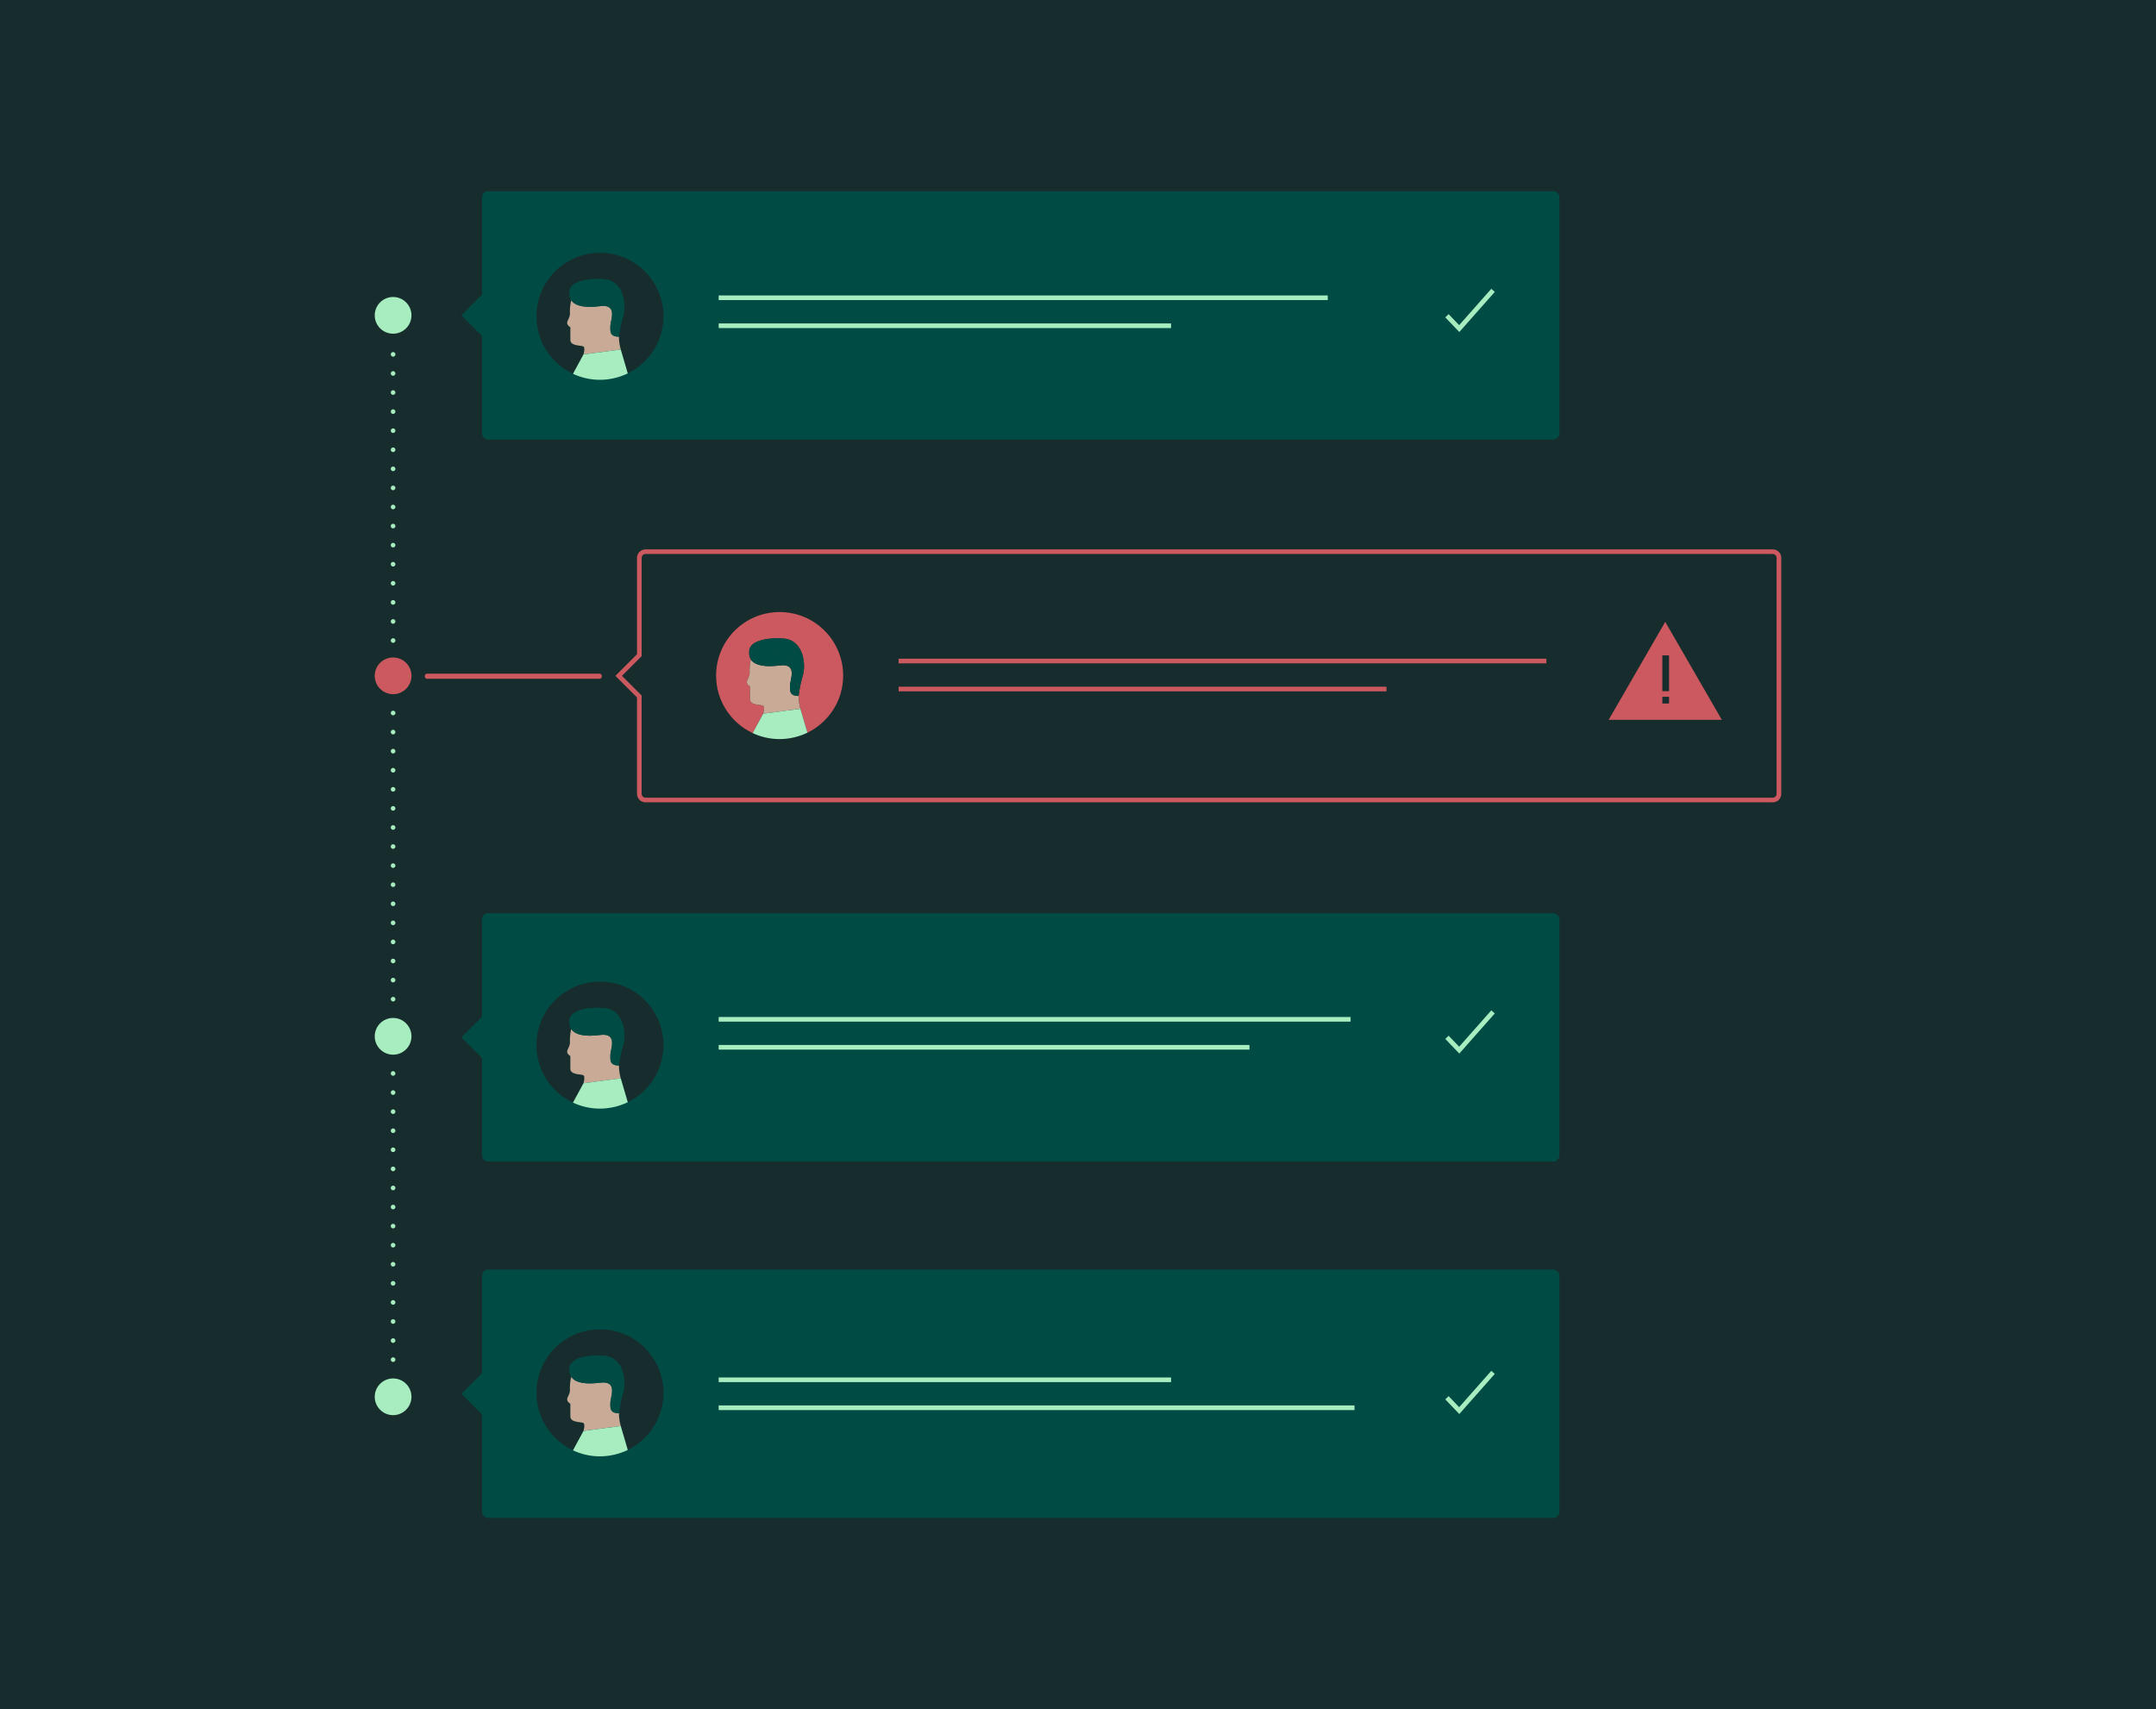 <?xml version="1.0" encoding="UTF-8"?>
<svg id="Layer_1" data-name="Layer 1" xmlns="http://www.w3.org/2000/svg" xmlns:i="http://ns.adobe.com/AdobeIllustrator/10.0/" version="1.1" viewBox="0 0 1680 1332">
  <defs>
    <style>
      .cls-1 {
        fill: #c35056;
      }

      .cls-1, .cls-2, .cls-3, .cls-4, .cls-5, .cls-6 {
        stroke-width: 0px;
      }

      .cls-2 {
        fill: #c9aa96;
      }

      .cls-3 {
        fill: #172d2d;
      }

      .cls-4 {
        fill: #004c45;
      }

      .cls-5 {
        fill: #a7edc0;
      }

      .cls-6 {
        fill: #cc595f;
      }
    </style>
  </defs>
  <g id="BG">
    <rect class="cls-3" width="1680" height="1332"/>
  </g>
  <g id="Illustration">
    <path class="cls-4" d="M375.62,153.83v75.86l-16.07,16.07,16.07,16.07v75.86c0,2.66,2.18,4.83,4.83,4.83h829.82c2.65,0,4.83-2.18,4.83-4.83v-183.86c0-2.66-2.18-4.83-4.83-4.83H380.45c-2.66,0-4.83,2.18-4.83,4.83h0Z"/>
    <path class="cls-4" d="M375.62,716.57v75.86l-16.07,16.07,16.07,16.07v75.86c0,2.66,2.18,4.83,4.83,4.83h829.82c2.65,0,4.83-2.17,4.83-4.83v-183.88c0-2.66-2.18-4.83-4.83-4.83H380.45c-2.66,0-4.83,2.17-4.83,4.83v.02h0Z"/>
    <path class="cls-4" d="M375.62,994.31v75.86l-16.07,16.07,16.07,16.07v75.86c0,2.65,2.18,4.83,4.83,4.83h829.82c2.65,0,4.83-2.18,4.83-4.83v-183.88c0-2.66-2.18-4.84-4.83-4.84H380.45c-2.66,0-4.83,2.18-4.83,4.84v.02h0Z"/>
    <path class="cls-5" d="M306.31,260.07c7.9,0,14.31-6.4,14.31-14.31s-6.41-14.31-14.31-14.31-14.31,6.4-14.31,14.31,6.41,14.31,14.31,14.31Z"/>
    <path class="cls-1" d="M306.3,533.07c3.51,0,6.36-2.84,6.36-6.35s-2.85-6.36-6.36-6.36-6.36,2.85-6.36,6.36,2.85,6.35,6.36,6.35Z"/>
    <path class="cls-5" d="M306.31,821.96c7.9,0,14.31-6.4,14.31-14.31s-6.41-14.31-14.31-14.31-14.31,6.41-14.31,14.31,6.41,14.31,14.31,14.31Z"/>
    <path class="cls-5" d="M306.31,1102.89c7.9,0,14.31-6.41,14.31-14.31s-6.41-14.3-14.31-14.3-14.31,6.4-14.31,14.3,6.41,14.31,14.31,14.31Z"/>
    <path class="cls-5" d="M1052.4,792.59h-492.4v3.62h492.4v-3.62Z"/>
    <path class="cls-5" d="M973.61,814.39h-413.61v3.62h413.61v-3.62Z"/>
    <path class="cls-5" d="M1137.13,821.09l-10.94-11.41,2.61-2.51,8.21,8.58,25.04-28.32,2.73,2.39-27.65,31.27h0Z"/>
    <path class="cls-5" d="M912.52,1073.53h-352.52v3.62h352.52v-3.62Z"/>
    <path class="cls-5" d="M1055.45,1095.32h-495.45v3.63h495.45v-3.63Z"/>
    <path class="cls-5" d="M1137.13,1102.02l-10.94-11.41,2.61-2.51,8.21,8.58,25.04-28.32,2.73,2.39-27.65,31.27Z"/>
    <path class="cls-6" d="M1381.35,625.29H503.01c-3.67,0-6.65-2.97-6.65-6.65v-75.11l-16.82-16.82,16.82-16.82v-75.11c0-3.67,2.97-6.64,6.65-6.64h878.34c3.68,0,6.65,2.97,6.65,6.64v183.88c0,3.67-2.97,6.65-6.65,6.65v-.02ZM484.64,526.72l15.32,15.32v76.61c0,1.67,1.35,3.02,3.02,3.02h878.36c1.67,0,3.02-1.35,3.02-3.02v-183.88c0-1.67-1.35-3.02-3.02-3.02H503c-1.67,0-3.02,1.35-3.02,3.02v76.61l-15.32,15.32-.02.03v-.01Z"/>
    <path class="cls-6" d="M1204.95,513.35h-504.73v3.62h504.73v-3.62Z"/>
    <path class="cls-6" d="M1080.36,535.18h-380.14v3.62h380.14v-3.62Z"/>
    <path class="cls-6" d="M1297.59,484.63l22.05,38.18,22.05,38.18h-88.19l22.05-38.18,22.04-38.18h0Z"/>
    <rect class="cls-3" x="1295.33" y="510.78" width="5.23" height="27.89"/>
    <rect class="cls-3" x="1295.33" y="543.02" width="5.23" height="5.23"/>
    <path class="cls-6" d="M467.35,529h-134.73c-.89,0-1.63-.91-1.63-2s.74-2,1.63-2h134.75c.89,0,1.63.91,1.63,2s-.74,2-1.63,2h-.02Z"/>
    <path class="cls-6" d="M306.31,541.02c7.9,0,14.31-6.4,14.31-14.31s-6.41-14.31-14.31-14.31-14.31,6.41-14.31,14.31,6.41,14.31,14.31,14.31Z"/>
    <path class="cls-5" d="M306.31,501.01c-.24,0-.46-.05-.7-.15-.22-.07-.41-.22-.58-.39-.34-.34-.53-.8-.53-1.28,0-.24.05-.46.15-.7.1-.22.22-.41.39-.58.17-.17.36-.29.58-.39.46-.19.94-.19,1.4,0,.22.1.41.22.58.39.17.17.32.36.39.58.1.24.14.46.14.7,0,.48-.19.94-.53,1.28s-.8.53-1.28.53l-.01.01Z"/>
    <path class="cls-5" d="M304.49,484.33c0-.99.82-1.81,1.81-1.81s1.81.82,1.81,1.81-.82,1.81-1.81,1.81-1.81-.82-1.81-1.81ZM304.49,469.47c0-1.01.82-1.81,1.81-1.81s1.81.8,1.81,1.81-.82,1.81-1.81,1.81-1.81-.82-1.81-1.81ZM304.49,454.58c0-.99.82-1.81,1.81-1.81s1.81.82,1.81,1.81-.82,1.81-1.81,1.81-1.81-.8-1.81-1.81ZM304.49,439.72c0-.99.82-1.81,1.81-1.81s1.81.82,1.81,1.81-.82,1.81-1.81,1.81-1.81-.8-1.81-1.81ZM304.49,424.86c0-1.01.82-1.81,1.81-1.81s1.81.8,1.81,1.81-.82,1.81-1.81,1.81-1.81-.82-1.81-1.81ZM304.49,410c0-1.01.82-1.81,1.81-1.81s1.81.8,1.81,1.81-.82,1.81-1.81,1.81-1.81-.82-1.81-1.81ZM304.49,395.11c0-.99.82-1.81,1.81-1.81s1.81.82,1.81,1.81-.82,1.81-1.81,1.81-1.81-.8-1.81-1.81ZM304.49,380.25c0-.99.82-1.81,1.81-1.81s1.81.82,1.81,1.81-.82,1.81-1.81,1.81-1.81-.8-1.81-1.81ZM304.49,365.39c0-1.02.82-1.81,1.81-1.81s1.81.8,1.81,1.81-.82,1.81-1.81,1.81-1.81-.82-1.81-1.81ZM304.49,350.53c0-1.02.82-1.81,1.81-1.81s1.81.8,1.81,1.81-.82,1.81-1.81,1.81-1.81-.82-1.81-1.81ZM304.49,335.64c0-.99.82-1.81,1.81-1.81s1.81.82,1.81,1.81-.82,1.81-1.81,1.81-1.81-.8-1.81-1.81ZM304.49,320.78c0-.99.82-1.81,1.81-1.81s1.81.82,1.81,1.81-.82,1.81-1.81,1.81-1.81-.8-1.81-1.81ZM304.49,305.92c0-1.02.82-1.81,1.81-1.81s1.81.8,1.81,1.81-.82,1.81-1.81,1.81-1.81-.82-1.81-1.81ZM304.49,291.03c0-.99.82-1.79,1.81-1.79s1.81.8,1.81,1.79-.82,1.84-1.81,1.84-1.81-.82-1.81-1.84Z"/>
    <path class="cls-5" d="M306.31,277.98c-.48,0-.94-.19-1.28-.53-.17-.17-.29-.36-.39-.58s-.15-.46-.15-.7.05-.46.15-.68c.1-.24.22-.43.39-.6.51-.48,1.3-.65,1.98-.39.22.1.41.22.58.39.17.17.32.36.39.6.1.22.14.43.14.68s-.05.48-.14.7c-.07.22-.22.41-.39.58-.17.17-.36.32-.58.41-.22.07-.46.12-.7.12Z"/>
    <path class="cls-5" d="M306.31,780.51c-.48,0-.94-.19-1.28-.53s-.53-.8-.53-1.28.19-.94.53-1.28c.68-.68,1.88-.68,2.56,0,.34.34.53.8.53,1.28s-.19.94-.53,1.28-.8.53-1.28.53Z"/>
    <path class="cls-5" d="M304.49,763.84c0-1.01.82-1.81,1.81-1.81s1.81.8,1.81,1.81-.8,1.81-1.81,1.81-1.81-.82-1.81-1.81ZM304.49,748.95c0-.99.82-1.81,1.81-1.81s1.81.82,1.81,1.81-.8,1.81-1.81,1.81-1.81-.8-1.81-1.81ZM304.49,734.09c0-.99.82-1.81,1.81-1.81s1.81.82,1.81,1.81-.8,1.81-1.81,1.81-1.81-.82-1.81-1.81ZM304.49,719.23c0-1.02.82-1.81,1.81-1.81s1.81.8,1.81,1.81-.8,1.81-1.81,1.81-1.81-.82-1.81-1.81ZM304.49,704.37c0-1.02.82-1.81,1.81-1.81s1.81.8,1.81,1.81-.8,1.81-1.81,1.81-1.81-.82-1.81-1.81ZM304.49,689.48c0-.99.82-1.81,1.81-1.81s1.81.82,1.81,1.81-.8,1.81-1.81,1.81-1.81-.8-1.81-1.81ZM304.49,674.62c0-.99.82-1.81,1.81-1.81s1.81.82,1.81,1.81-.8,1.81-1.81,1.81-1.81-.82-1.81-1.81ZM304.49,659.76c0-1.02.82-1.81,1.81-1.81s1.81.8,1.81,1.81-.8,1.81-1.81,1.81-1.81-.82-1.81-1.81ZM304.49,644.9c0-1.02.82-1.81,1.81-1.81s1.81.8,1.81,1.81-.8,1.81-1.81,1.81-1.81-.82-1.81-1.81ZM304.49,630.01c0-.99.82-1.81,1.81-1.81s1.81.82,1.81,1.81-.8,1.81-1.81,1.81-1.81-.8-1.81-1.81ZM304.49,615.15c0-.99.82-1.81,1.81-1.81s1.81.82,1.81,1.81-.8,1.81-1.81,1.81-1.81-.82-1.81-1.81ZM304.49,600.29c0-1.02.82-1.81,1.81-1.81s1.81.8,1.81,1.81-.8,1.81-1.81,1.81-1.81-.82-1.81-1.81ZM304.49,585.43c0-1.02.82-1.81,1.81-1.81s1.81.8,1.81,1.81-.8,1.81-1.81,1.81-1.81-.82-1.81-1.81ZM304.49,570.54c0-.99.82-1.81,1.81-1.81s1.81.82,1.81,1.81-.8,1.81-1.81,1.81-1.81-.8-1.81-1.81Z"/>
    <path class="cls-5" d="M306.31,557.48c-.48,0-.94-.19-1.28-.53s-.53-.8-.53-1.28c0-.24.05-.46.15-.7.1-.22.22-.41.39-.58.68-.68,1.91-.68,2.56,0,.34.34.53.8.53,1.28s-.19.94-.53,1.28-.8.53-1.28.53h-.01Z"/>
    <path class="cls-5" d="M306.31,1061.44c-.48,0-.94-.19-1.28-.53-.34-.34-.53-.8-.53-1.28s.19-.94.53-1.28c.17-.17.36-.29.58-.39.46-.19.94-.19,1.4,0,.22.1.41.22.58.39.34.34.53.8.53,1.28,0,.24-.05.48-.14.7-.07.22-.22.41-.39.58-.17.17-.36.32-.58.39-.22.1-.46.14-.7.14h0Z"/>
    <path class="cls-5" d="M304.49,1044.77c0-1.02.82-1.81,1.81-1.81s1.81.79,1.81,1.81-.8,1.81-1.81,1.81-1.81-.82-1.81-1.81ZM304.49,1029.91c0-1.02.82-1.82,1.81-1.82s1.81.8,1.81,1.82-.8,1.81-1.81,1.81-1.81-.82-1.81-1.81ZM304.49,1015.02c0-.99.82-1.81,1.81-1.81s1.81.82,1.81,1.81-.8,1.81-1.81,1.81-1.81-.79-1.81-1.81ZM304.49,1000.16c0-1.02.82-1.81,1.81-1.81s1.81.79,1.81,1.81-.8,1.81-1.81,1.81-1.81-.82-1.81-1.81ZM304.49,985.3c0-1.02.82-1.81,1.81-1.81s1.81.8,1.81,1.81-.8,1.81-1.81,1.81-1.81-.82-1.81-1.81ZM304.49,970.44c0-1.02.82-1.81,1.81-1.81s1.81.8,1.81,1.81-.8,1.81-1.81,1.81-1.81-.82-1.81-1.81ZM304.49,955.55c0-.99.82-1.81,1.81-1.81s1.81.82,1.81,1.81-.8,1.81-1.81,1.81-1.81-.8-1.81-1.81ZM304.49,940.69c0-.99.82-1.81,1.81-1.81s1.81.82,1.81,1.81-.8,1.81-1.81,1.81-1.81-.8-1.81-1.81ZM304.49,925.83c0-1.02.82-1.81,1.81-1.81s1.81.8,1.81,1.81-.8,1.81-1.81,1.81-1.81-.82-1.81-1.81ZM304.49,910.97c0-1.02.82-1.81,1.81-1.81s1.81.8,1.81,1.81-.8,1.81-1.81,1.81-1.81-.82-1.81-1.81ZM304.49,896.08c0-.99.82-1.81,1.81-1.81s1.81.82,1.81,1.81-.8,1.81-1.81,1.81-1.81-.8-1.81-1.81ZM304.49,881.22c0-.99.82-1.81,1.81-1.81s1.81.82,1.81,1.81-.8,1.81-1.81,1.81-1.81-.82-1.81-1.81ZM304.49,866.36c0-1.01.82-1.81,1.81-1.81s1.81.8,1.81,1.81-.8,1.81-1.81,1.81-1.81-.82-1.81-1.81ZM304.49,851.47c0-.99.82-1.79,1.81-1.79s1.81.8,1.81,1.79-.8,1.84-1.81,1.84-1.81-.82-1.81-1.84Z"/>
    <path class="cls-5" d="M306.31,838.41c-.48,0-.94-.19-1.28-.53-.17-.17-.29-.36-.39-.58-.1-.22-.15-.46-.15-.7,0-.48.19-.94.53-1.28.51-.51,1.3-.68,1.98-.39.22.1.41.22.58.39.34.34.53.8.53,1.28,0,.24-.05.48-.14.7-.07.22-.22.41-.39.58-.17.17-.36.31-.58.41-.22.07-.46.12-.7.12h.01Z"/>
    <path class="cls-5" d="M1034.62,230.25h-474.62v3.62h474.62v-3.62Z"/>
    <path class="cls-5" d="M912.52,252.07h-352.52v3.62h352.52v-3.62Z"/>
    <path class="cls-5" d="M1137.13,258.76l-10.94-11.43,2.61-2.49,8.21,8.56,25.04-28.32,2.73,2.42-27.65,31.27v-.01Z"/>
    <g>
      <path class="cls-3" d="M517,246.5c0-27.34-22.16-49.5-49.5-49.5s-49.5,22.16-49.5,49.5c0,19.82,11.65,36.91,28.48,44.82l8.2-15.12h0c.02-.06,1.49-5.06,0-6.15-1.5-1.09-10.23-.11-10.23-5.13v-9.93s-3.6-1.85-2.18-4.8c1.42-2.95,2.08-4.69,1.85-6.33-.13-.96,0-5.77.97-9.94-.99-1.55-1.46-3.46-1.3-5.77-.48-9.89,17.12-11.39,27.07-10.49,15.71,1.43,17.14,20.94,14.76,28.56-2.38,7.61-3.33,16.18-3.33,16.18h0c0,.1-.1,4.79,1.43,9.99l-29.03,3.81h0l29.03-3.81,5.46,18.62c16.47-8.04,27.83-24.95,27.83-44.51h-.01Z"/>
      <path class="cls-2" d="M482.28,262.4c-7.61,0-6.66-4.76-6.66-8.57s6.19-17.13-8.09-15.23c-10.86,1.44-19.3.22-22.44-4.68-.97,4.17-1.1,8.98-.97,9.94.22,1.64-.43,3.38-1.85,6.33s2.18,4.8,2.18,4.8v9.93c0,5.02,8.73,4.04,10.23,5.13,1.49,1.08.02,6.08,0,6.15l29.03-3.81c-1.52-5.19-1.43-9.88-1.43-9.99Z"/>
      <polygon class="cls-2" points="454.68 276.2 454.68 276.2 454.68 276.2 454.68 276.2"/>
      <path class="cls-5" d="M454.68,276.2l-8.2,15.12c6.38,3,13.5,4.68,21.02,4.68s15.13-1.8,21.67-4.99l-5.46-18.62-29.03,3.81h0Z"/>
      <path class="cls-4" d="M448.64,227.6c4.21-1.74,25.49,4.15,25.49,4.15l8.15,30.65h0s.95-8.57,3.33-16.18c2.38-7.61.95-27.13-14.76-28.56-9.95-.9-27.56.6-27.07,10.49-.15,2.31.31,4.22,1.3,5.77.69-2.96,1.8-5.59,3.55-6.32h.01Z"/>
      <path class="cls-4" d="M467.53,238.6c14.28-1.91,8.09,11.42,8.09,15.23s-.95,8.57,6.66,8.57h0l-8.15-30.65s-21.28-5.89-25.49-4.15c-1.75.72-2.86,3.36-3.55,6.32,3.14,4.91,11.58,6.13,22.44,4.68h0Z"/>
    </g>
    <g>
      <path class="cls-3" d="M517,814.5c0-27.34-22.16-49.5-49.5-49.5s-49.5,22.16-49.5,49.5c0,19.82,11.65,36.91,28.48,44.82l8.2-15.12h0c.02-.06,1.49-5.06,0-6.15-1.5-1.09-10.23-.11-10.23-5.13v-9.93s-3.6-1.85-2.18-4.8,2.08-4.69,1.85-6.33c-.13-.96,0-5.77.97-9.94-.99-1.55-1.46-3.46-1.3-5.77-.48-9.89,17.12-11.39,27.07-10.49,15.71,1.43,17.14,20.94,14.76,28.56-2.38,7.61-3.33,16.18-3.33,16.18h0c0,.1-.1,4.8,1.43,9.99l-29.03,3.81h0l29.03-3.81,5.46,18.62c16.47-8.04,27.83-24.95,27.83-44.51h-.01Z"/>
      <path class="cls-2" d="M482.28,830.4c-7.61,0-6.66-4.76-6.66-8.57s6.19-17.13-8.09-15.23c-10.86,1.44-19.3.22-22.44-4.68-.97,4.17-1.1,8.98-.97,9.94.22,1.64-.43,3.38-1.85,6.33s2.18,4.8,2.18,4.8v9.93c0,5.02,8.73,4.04,10.23,5.13,1.49,1.08.02,6.08,0,6.15l29.03-3.81c-1.52-5.19-1.43-9.88-1.43-9.99h0Z"/>
      <polygon class="cls-2" points="454.68 844.2 454.68 844.2 454.68 844.2 454.68 844.2"/>
      <path class="cls-5" d="M454.68,844.2l-8.2,15.12c6.38,3,13.5,4.68,21.02,4.68s15.13-1.8,21.67-4.99l-5.46-18.62-29.03,3.81h0Z"/>
      <path class="cls-4" d="M448.64,795.6c4.21-1.74,25.49,4.15,25.49,4.15l8.15,30.65h0s.95-8.57,3.33-16.18.95-27.13-14.76-28.56c-9.95-.9-27.56.6-27.07,10.49-.15,2.31.31,4.22,1.3,5.77.69-2.96,1.8-5.59,3.55-6.32h.01Z"/>
      <path class="cls-4" d="M467.53,806.6c14.28-1.9,8.09,11.42,8.09,15.23s-.95,8.57,6.66,8.57h0l-8.15-30.65s-21.28-5.89-25.49-4.15c-1.75.73-2.86,3.36-3.55,6.32,3.14,4.91,11.58,6.13,22.44,4.68h0Z"/>
    </g>
    <g>
      <path class="cls-6" d="M657,526.5c0-27.34-22.16-49.5-49.5-49.5s-49.5,22.16-49.5,49.5c0,19.82,11.65,36.91,28.48,44.82l8.2-15.12h0c.02-.06,1.49-5.06,0-6.15-1.5-1.09-10.23-.11-10.23-5.13v-9.93s-3.6-1.85-2.18-4.8,2.07-4.69,1.85-6.33c-.13-.96,0-5.77.97-9.94-.99-1.55-1.46-3.46-1.3-5.77-.48-9.89,17.12-11.39,27.08-10.49,15.71,1.43,17.14,20.94,14.76,28.56-2.38,7.61-3.33,16.18-3.33,16.18h0c0,.1-.1,4.8,1.43,9.99l-29.03,3.81h0l29.03-3.81,5.46,18.62c16.47-8.04,27.83-24.95,27.83-44.51h-.02Z"/>
      <path class="cls-2" d="M622.28,542.4c-7.61,0-6.66-4.76-6.66-8.57s6.19-17.13-8.09-15.23c-10.86,1.44-19.3.22-22.44-4.68-.97,4.17-1.1,8.98-.97,9.94.22,1.64-.43,3.38-1.85,6.33s2.18,4.8,2.18,4.8v9.93c0,5.02,8.73,4.04,10.23,5.13,1.49,1.08.02,6.08,0,6.15l29.03-3.81c-1.52-5.19-1.43-9.88-1.43-9.99h0Z"/>
      <polygon class="cls-2" points="594.68 556.2 594.68 556.2 594.68 556.2 594.68 556.2"/>
      <path class="cls-5" d="M594.68,556.2l-8.2,15.12c6.38,3,13.5,4.68,21.02,4.68s15.13-1.8,21.67-4.99l-5.46-18.62-29.03,3.81h0Z"/>
      <path class="cls-4" d="M588.64,507.6c4.21-1.74,25.49,4.15,25.49,4.15l8.15,30.65h0s.95-8.57,3.33-16.18.95-27.13-14.76-28.56c-9.95-.9-27.56.6-27.08,10.49-.15,2.31.31,4.22,1.3,5.77.69-2.96,1.8-5.59,3.55-6.32h.02Z"/>
      <path class="cls-4" d="M607.53,518.6c14.28-1.9,8.09,11.42,8.09,15.23s-.95,8.57,6.66,8.57h0l-8.15-30.65s-21.28-5.89-25.49-4.15c-1.75.73-2.86,3.36-3.55,6.32,3.14,4.91,11.58,6.13,22.44,4.68h0Z"/>
    </g>
    <g>
      <path class="cls-3" d="M517,1085.5c0-27.34-22.16-49.5-49.5-49.5s-49.5,22.16-49.5,49.5c0,19.82,11.65,36.91,28.48,44.82l8.2-15.12h0s1.5-5.06,0-6.15-10.23-.11-10.23-5.13v-9.93s-3.6-1.85-2.18-4.8c1.42-2.95,2.08-4.7,1.85-6.33-.13-.96,0-5.77.97-9.94-.99-1.55-1.46-3.46-1.3-5.77-.48-9.89,17.12-11.39,27.07-10.49,15.71,1.43,17.14,20.94,14.76,28.56-2.38,7.61-3.33,16.18-3.33,16.18h0c0,.1-.1,4.8,1.43,9.99l-29.03,3.81h0l29.03-3.81,5.46,18.62c16.47-8.04,27.83-24.94,27.83-44.51h-.01Z"/>
      <path class="cls-2" d="M482.28,1101.4c-7.61,0-6.66-4.76-6.66-8.57s6.19-17.13-8.09-15.23c-10.86,1.44-19.3.23-22.44-4.68-.97,4.17-1.1,8.98-.97,9.94.22,1.63-.43,3.38-1.85,6.33s2.18,4.8,2.18,4.8v9.93c0,5.02,8.73,4.04,10.23,5.13s0,6.14,0,6.15l29.03-3.81c-1.52-5.19-1.43-9.89-1.43-9.99Z"/>
      <polygon class="cls-2" points="454.68 1115.2 454.68 1115.2 454.68 1115.2 454.68 1115.2"/>
      <path class="cls-5" d="M454.68,1115.2l-8.2,15.12c6.38,3,13.5,4.68,21.02,4.68s15.13-1.8,21.67-4.99l-5.46-18.62-29.03,3.81h0Z"/>
      <path class="cls-4" d="M448.64,1066.6c4.21-1.75,25.49,4.14,25.49,4.14l8.15,30.65h0s.95-8.57,3.33-16.18c2.38-7.62.95-27.13-14.76-28.56-9.95-.9-27.56.6-27.07,10.49-.15,2.31.31,4.22,1.3,5.77.69-2.96,1.8-5.59,3.55-6.32l.01.01Z"/>
      <path class="cls-4" d="M467.53,1077.6c14.28-1.9,8.09,11.43,8.09,15.23s-.95,8.57,6.66,8.57h0l-8.15-30.65s-21.28-5.89-25.49-4.14c-1.75.73-2.86,3.36-3.55,6.32,3.14,4.91,11.58,6.13,22.44,4.68v-.01Z"/>
    </g>
  </g>
</svg>